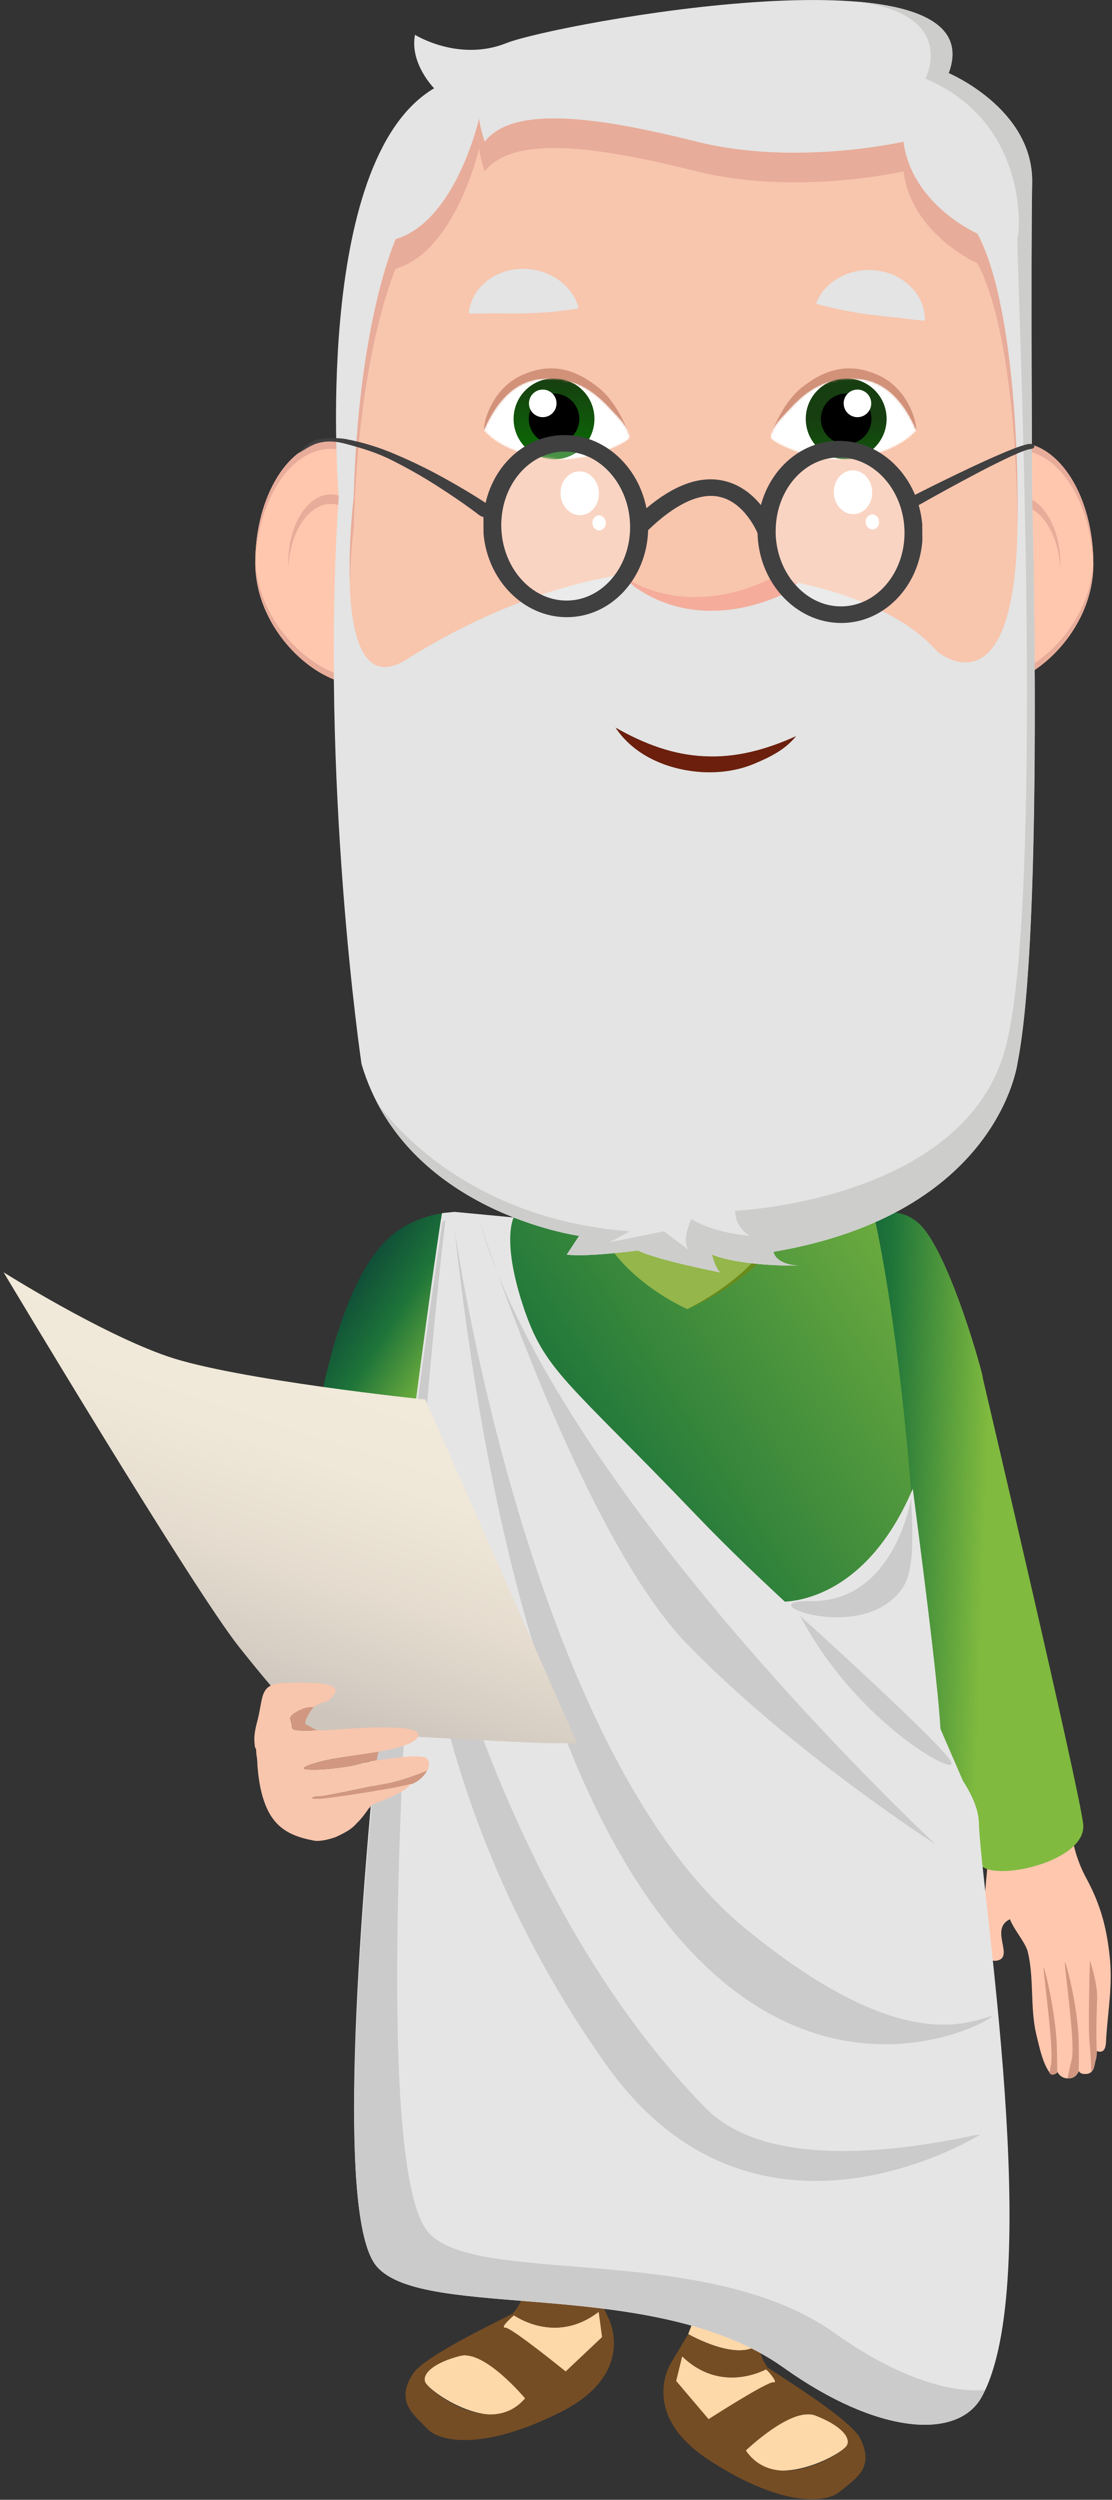 <?xml version="1.0" encoding="UTF-8"?> <svg xmlns="http://www.w3.org/2000/svg" width="528" height="1186" viewBox="0 0 528 1186" fill="none"><rect x="0" y="0" width="528" height="1186" fill="#333333" stroke="none"/> <path d="M297.843 289.232V174.381H398.509V289.232H297.843Z" stroke="white" stroke-width="0.2" stroke-miterlimit="10"></path> <path d="M432.125 255.572V140.73L398.511 174.382" stroke="white" stroke-width="0.2" stroke-miterlimit="10"></path> <path d="M432.124 140.73H331.467" stroke="white" stroke-width="0.2" stroke-miterlimit="10"></path> <path d="M298.474 289.146L302.236 285.379" stroke="white" stroke-width="0.2" stroke-miterlimit="10"></path> <path d="M309.692 277.925L332.099 255.494H421.539" stroke="white" stroke-width="0.2" stroke-miterlimit="10" stroke-dasharray="11.87 11.87"></path> <path d="M426.8 255.494H432.125" stroke="white" stroke-width="0.2" stroke-miterlimit="10"></path> <path d="M332.098 255.574V250.243" stroke="white" stroke-width="0.2" stroke-miterlimit="10"></path> <path d="M332.098 238.665V151.842" stroke="white" stroke-width="0.2" stroke-miterlimit="10" stroke-dasharray="13.03 13.03"></path> <path d="M332.098 146.06V140.73" stroke="white" stroke-width="0.2" stroke-miterlimit="10"></path> <path d="M398.511 289.232L432.17 255.527" stroke="white" stroke-width="0.2" stroke-miterlimit="10"></path> <path d="M297.843 174.381L331.6 140.587" stroke="white" stroke-width="0.2" stroke-miterlimit="10"></path> <g opacity="0.51"> <path d="M387.267 111.416C387.209 111.659 387.096 111.887 386.939 112.082C386.867 112.189 385.909 114.391 384.046 118.683C382.413 122.467 381.587 124.759 381.587 125.568C381.587 126.118 381.809 126.394 382.245 126.394C383.132 126.394 384.463 125.23 386.398 122.893C386.482 122.88 386.568 122.888 386.649 122.918C386.73 122.948 386.802 122.997 386.859 123.062C386.934 123.116 386.993 123.191 387.028 123.278C387.062 123.364 387.071 123.459 387.054 123.551C385.084 126.358 383.046 127.762 380.94 127.762C380.591 127.812 380.235 127.78 379.901 127.669C379.566 127.558 379.262 127.371 379.013 127.121C378.762 126.872 378.574 126.569 378.462 126.234C378.35 125.9 378.317 125.544 378.367 125.194C378.502 124.081 378.801 122.995 379.254 121.969C376.266 125.825 373.879 127.755 372.093 127.762C370.306 127.768 369.38 126.613 369.315 124.297C369.315 121.063 370.898 117.981 374.063 115.049C377.12 112.224 380.271 110.811 383.513 110.811C384.706 110.763 385.9 110.873 387.063 111.14C387.196 111.22 387.267 111.309 387.267 111.416ZM382.626 113.192C382.626 112.526 382.377 112.197 381.863 112.197C380.372 112.197 378.36 113.974 375.829 117.528C373.296 121.081 372.031 123.704 372.031 125.399C372.031 126.065 372.324 126.394 372.918 126.394C373.858 126.394 375.769 124.575 378.65 120.939C379.789 119.516 380.785 117.983 381.623 116.363C382.174 115.401 382.516 114.332 382.626 113.228V113.192Z" fill="white"></path> </g> <g opacity="0.51"> <path d="M465.02 145.839C464.926 146.991 464.594 148.11 464.043 149.126C463.177 150.889 462.072 152.524 460.759 153.986C458.634 156.234 456.231 158.201 453.607 159.84L452.188 163.118C454.371 160.79 456.252 159.618 457.814 159.618C459.855 159.618 460.874 160.71 460.874 162.896C460.874 165.703 459.653 168.665 457.209 171.78C454.66 174.996 452.131 176.601 449.624 176.595C448.615 176.673 447.614 176.355 446.837 175.707C446.517 175.418 446.265 175.063 446.095 174.667C445.925 174.273 445.842 173.845 445.852 173.414C445.852 171.081 446.854 167.492 448.86 162.647C450.631 158.22 452.884 154.002 455.578 150.067C458.417 145.987 460.837 143.947 462.836 143.947C464.301 143.875 465.02 144.533 465.02 145.839ZM457.592 162.3C457.592 161.572 457.308 161.208 456.705 161.208C456.101 161.208 455.267 161.785 454.043 162.985C452.693 164.262 451.519 165.713 450.554 167.302C449.17 170.944 448.478 173.205 448.478 174.081C448.478 175.031 448.912 175.502 449.782 175.502C451.238 175.502 452.915 173.826 454.814 170.474C456.678 167.199 457.606 164.475 457.601 162.3H457.592ZM462.916 146.007C462.916 145.421 462.676 145.119 462.206 145.119C461.735 145.119 460.796 145.874 459.722 147.375C458.487 149.149 457.434 151.041 456.58 153.026C456.03 154.163 455.356 155.644 454.557 157.468C456.631 156.23 458.419 154.564 459.802 152.582C461.907 149.698 462.96 147.509 462.96 146.017L462.916 146.007Z" fill="white"></path> </g> <path d="M526.926 928.48C528.284 941.71 526.269 952.629 525.302 965.894C525.071 969.126 525.594 974.775 520.741 973.124C520.687 970.728 520.741 969.569 520.741 972.716L520.536 971.262L520.767 973.166C520.776 973.335 520.776 973.517 520.767 973.686V973.918C520.737 974.937 520.616 975.948 520.403 976.946C519.765 978.724 519.773 981.12 518.575 982.63C518.215 983.038 517.773 983.375 517.278 983.607C516.783 983.839 516.246 983.965 515.7 983.972C513.038 984.176 512.417 982.932 512.293 982.616C512.289 982.595 512.289 982.567 512.293 982.553C511.955 983.024 511.077 986.01 507.483 986.059C507.338 986.08 507.192 986.08 507.048 986.059C506.028 986.08 505.023 985.813 504.151 985.279C503.278 984.745 502.575 983.979 502.123 983.066C501.865 983.403 501.54 983.691 501.167 983.902C500.795 984.106 500.382 984.239 499.958 984.274C499.562 984.303 499.17 984.183 498.848 983.951C498.724 983.818 498.636 983.698 498.529 983.572C498.423 983.445 498.467 983.48 498.449 983.438C495.006 978.787 493.426 970.805 492.104 965.43C489.061 952.994 491.066 938.528 488.022 926.049C486.904 921.419 480.506 914.435 479.326 909.791L481.101 909.967C468.89 913.796 481.207 927.321 474.374 929.921C470.895 931.249 467.275 928.839 466.326 925.15C465.365 920.604 465.301 915.911 466.139 911.337C467.994 900.524 467.976 889.767 469.831 878.968L469.609 882.059C468.092 877.893 470.301 872.363 473.904 869.883C477.506 867.41 481.944 866.679 486.239 866.033L501.528 863.693C502.697 863.419 503.916 863.433 505.078 863.735C508.13 864.81 508.503 868.97 509.169 872.223C510.426 879.157 512.824 885.839 516.268 891.987C522.285 903.341 525.453 914.063 526.926 928.48Z" fill="#FFC7AE"></path> <path d="M520.704 973.166V973.869C520.679 974.895 520.557 975.907 520.34 976.897C519.701 978.675 519.719 981.078 518.512 982.588L518.157 982.813C518.015 978.232 517.758 972.625 517.349 969.091C516.542 962.262 517.51 930.118 517.51 930.118C517.51 930.118 521.236 940.903 520.953 948.406C520.775 953.03 520.385 962.283 520.722 972.667V972.801C520.699 972.92 520.693 973.047 520.704 973.166Z" fill="#D19780"></path> <path d="M512.186 982.609C512.184 982.595 512.184 982.567 512.186 982.546C511.849 983.024 510.971 986.003 507.376 986.059C507.232 986.073 507.086 986.073 506.942 986.059C507.403 983.235 508.211 979.946 508.947 976.728C510.722 969.14 504.679 928.874 505.752 931.031C506.827 933.188 511.778 953.24 512.159 967.679C512.293 973.229 512.293 978.436 512.186 982.609Z" fill="#D19780"></path> <path d="M501.981 983.066C501.723 983.403 501.398 983.684 501.025 983.902C500.652 984.106 500.241 984.239 499.815 984.274C499.419 984.302 499.028 984.183 498.706 983.951C498.582 983.818 498.493 983.698 498.386 983.572C498.28 983.445 498.325 983.48 498.307 983.438C498.546 982.026 498.839 980.572 499.105 979.131C500.508 971.578 494.669 931.27 495.618 933.448C496.567 935.626 501.227 955.657 501.776 970.138C501.927 974.881 502.007 979.251 501.981 983.066Z" fill="#D19780"></path> <path d="M466.29 652.274C466.29 652.274 512.354 847.983 514.316 865.387C516.277 882.79 473.877 892.564 466.095 885.271C458.312 877.977 408.876 728.554 400.33 703.808C391.784 679.067 374.596 628.598 389.229 602.436C403.862 576.272 423.784 568.872 436.473 580.616C449.164 592.361 464.106 641.853 466.963 654.593" fill="url(#paint0_linear_207_85)"></path> <path d="M229.585 660.394C229.585 660.394 188.268 764.422 181.621 779.289C174.975 794.149 141.981 737.997 139.071 728.371C136.16 718.753 146.374 693.318 151.122 669.394C155.87 645.469 166.509 598.091 190.167 583.015C209.184 570.88 234.386 573.066 239.196 588.621C244.006 604.177 232.771 651.004 229.061 662.571" fill="url(#paint1_linear_207_85)"></path> <path d="M284.276 1096.76C283.947 1097.03 283.619 1097.27 283.282 1097.51C265.286 1110.6 248.363 1101.29 244.05 1098.5C244.05 1098.5 234.457 1104.47 237.306 1104.32C240.154 1104.17 268.019 1130.35 268.019 1130.35C268.019 1130.35 283.938 1115.51 285.864 1108.78C286.734 1105.87 284.276 1096.76 284.276 1096.76Z" fill="#FDD8A8"></path> <path d="M251.789 1138.14C235.257 1157.42 203.213 1134.3 201.811 1130.03C200.409 1125.77 206.754 1120.72 218.397 1117.72C230.04 1114.71 251.789 1138.14 251.789 1138.14Z" fill="#FDD8A8"></path> <path d="M282.625 1086.01C281.578 1086.43 257.307 1096.85 248.398 1086.76C247.929 1082.44 247.176 1078.14 246.143 1073.91L281.817 1084.15L282.625 1086.01Z" fill="#FDD8A8"></path> <path d="M286.654 1094.82C285.873 1095.51 285.092 1096.16 284.311 1096.77C283.983 1097.04 283.655 1097.27 283.317 1097.52C265.321 1110.61 248.398 1101.3 244.085 1098.51C243.633 1098.21 243.305 1098 243.198 1097.88C243.286 1097.88 243.437 1097.7 243.739 1097.25C245.603 1095.39 248.78 1090.35 248.451 1086.81C257.326 1096.9 281.631 1086.48 282.678 1086.05L282.74 1086.11L282.856 1086.38C282.889 1086.45 282.918 1086.52 282.945 1086.59L283.246 1087.25C283.301 1087.34 283.344 1087.45 283.37 1087.55L283.699 1088.25C284.116 1089.13 284.719 1090.52 285.562 1092.39C285.838 1093.04 286.192 1093.93 286.654 1094.82Z" fill="#754D24"></path> <path d="M289.254 1100.6L286.592 1094.81C285.812 1095.5 285.03 1096.16 284.249 1096.76L285.873 1108.8L268.587 1125.11C268.587 1125.11 242.782 1104.17 239.906 1104.32C237.031 1104.47 244.024 1098.5 244.024 1098.5C243.572 1098.2 243.243 1097.98 243.136 1097.87C243.083 1097.87 243.048 1097.87 243.083 1097.81C239.099 1100.16 201.704 1117.49 196.052 1126.24C187.559 1139.43 196.273 1145.42 202.902 1152.33C209.531 1159.24 231.396 1162.1 266.706 1144.12C302.015 1126.14 289.254 1100.6 289.254 1100.6ZM201.81 1130.03C200.4 1125.74 206.753 1120.72 218.396 1117.72C230.039 1114.71 249.304 1137.88 249.304 1137.88C232.771 1157.15 203.239 1134.3 201.81 1130.03Z" fill="#754D24"></path> <path d="M323.925 1117.91C324.227 1118.21 324.529 1118.49 324.813 1118.8C341.256 1133.8 359.102 1126.43 363.699 1124.13C363.699 1124.13 372.572 1131.13 369.759 1130.66C366.946 1130.2 336.322 1153.15 336.322 1153.15C336.322 1153.15 322.124 1136.65 320.971 1129.75C320.491 1126.67 323.925 1117.91 323.925 1117.91Z" fill="#FDD8A8"></path> <path d="M351.664 1162.6C365.969 1183.59 400.356 1164.15 402.246 1160.07C404.136 1155.99 398.359 1150.29 387.16 1145.99C375.961 1141.69 351.664 1162.6 351.664 1162.6Z" fill="#FDD8A8"></path> <path d="M326.764 1107.37C327.757 1107.91 350.723 1120.95 360.698 1111.9C361.639 1107.65 362.861 1103.46 364.354 1099.38L328.974 1101.69L326.764 1107.37Z" fill="#FDD8A8"></path> <path d="M321.822 1115.68C322.522 1116.45 323.223 1117.19 323.934 1117.87C324.235 1118.18 324.537 1118.46 324.82 1118.77C341.264 1133.77 359.11 1126.39 363.706 1124.09C364.185 1123.85 364.541 1123.68 364.701 1123.57C364.621 1123.57 364.487 1123.37 364.239 1122.88C362.589 1120.83 359.988 1115.47 360.689 1111.98C350.724 1121.02 327.749 1107.98 326.756 1107.45L326.685 1107.5L326.534 1107.76C326.534 1107.81 326.463 1107.9 326.427 1107.95L326.054 1108.59C325.983 1108.66 325.932 1108.76 325.903 1108.87C325.788 1109.04 325.646 1109.26 325.495 1109.52C324.971 1110.41 324.235 1111.68 323.188 1113.43C322.788 1114.03 322.345 1114.83 321.822 1115.68Z" fill="#754D24"></path> <path d="M336.277 1166.9C369.386 1188.68 391.403 1188.22 398.785 1182.11C406.169 1175.99 415.451 1170.99 408.467 1156.94C403.808 1147.58 368.534 1126.22 364.852 1123.45C364.852 1123.45 364.852 1123.51 364.789 1123.5C364.63 1123.61 364.274 1123.78 363.796 1124.03C363.796 1124.03 370.061 1130.73 367.247 1130.25C364.435 1129.76 336.446 1147.73 336.446 1147.73L321.068 1129.62L323.925 1117.92C323.215 1117.23 322.514 1116.48 321.813 1115.71L318.556 1121.18C318.556 1121.18 303.196 1145.09 336.277 1166.9ZM354.158 1162.61C354.158 1162.61 375.864 1141.69 387.099 1145.99C398.333 1150.31 404.11 1155.96 402.184 1160.07C400.258 1164.18 368.463 1183.6 354.158 1162.61Z" fill="#754D24"></path> <path d="M235.78 583.363C258.302 566.484 271.817 564.707 271.817 564.707L325.443 568.135L379.058 564.707C379.058 564.707 393.177 563.054 415.708 579.969C415.708 579.969 441.957 693.061 437.627 897.756C437.627 897.756 410.943 915.813 325.877 915.904H324.99C239.924 915.813 213.24 903.763 213.24 903.763C208.918 699.085 235.78 583.363 235.78 583.363Z" fill="url(#paint2_linear_207_85)"></path> <path d="M210.56 575.481C210.56 575.481 209.867 575.544 209.85 575.641C206.442 594.298 143.508 1034.1 178.853 1075.26C201.428 1101.53 310.64 1079.48 372.083 1123.31C417.003 1155.34 454.762 1157.59 466.067 1137.32C496.239 1083.26 465.624 896.688 464.807 864.902C463.991 833.116 391.961 782.922 330.58 718.851C269.199 654.779 258.55 650.782 248.212 619.066C238.113 588.096 243.917 577.623 243.917 577.623L215.777 574.957L210.56 575.481Z" fill="#E6E5E5"></path> <path d="M467.727 1133.91C467.186 1135.1 466.645 1136.25 466.041 1137.3C454.762 1157.57 416.994 1155.32 372.083 1123.31C310.614 1079.46 201.411 1101.53 178.853 1075.26C142.736 1033.2 210.053 579.816 210.053 579.816L211.527 578.821C200.816 665.883 170.787 1021.16 203.248 1058.94C225.832 1085.23 335.035 1063.15 396.469 1107C424.617 1127.06 449.935 1135.43 467.727 1133.91Z" fill="#CCCBCB"></path> <path d="M457.202 844.842L446.553 820.272C445.506 802.222 441.034 764.956 433.42 706.337C408.822 763.846 369.182 759.89 369.182 759.89C367.664 780.905 447.21 834.985 447.21 834.985C447.21 834.985 447.21 834.394 447.21 833.207L457.202 844.842Z" fill="#E6E5E5"></path> <path d="M305.901 557.544C303.238 535.948 293.477 515.266 293.477 515.266H354.095C346.641 530.644 343.446 546.715 342.08 557.669C362.072 559.65 367.619 559.623 369.181 568.178C369.181 604.309 326.293 621.091 326.293 621.091C326.293 621.091 280.814 601.271 280.814 565.123C280.814 560.369 285.961 559.117 305.901 557.544Z" fill="#94B64B"></path> <path d="M362.639 482.779C352.878 502.874 348.725 523.885 346.941 538.196C373.066 540.791 380.316 540.746 382.366 551.931C382.366 599.158 326.309 621.092 326.309 621.092C373.341 597.283 381.603 561.241 377.832 551.931C374.06 542.621 339.895 546.263 339.895 546.263L342.726 532.662L337.065 529.544L339.336 537.193C326.913 535.718 305.917 521.886 305.917 521.886L297.576 525.857C294.346 511.047 289.587 496.613 283.377 482.788L362.639 482.779Z" fill="#698B1A"></path> <path d="M193.097 267.06C193.097 298.918 189.707 324.734 169.856 324.734C150.005 324.734 121.209 298.918 121.209 267.06C121.209 235.203 137.298 209.377 157.148 209.377C176.999 209.377 193.097 235.203 193.097 267.06Z" fill="#FFC7AE"></path> <path d="M157.147 212.957C176.865 212.957 192.865 238.436 193.087 269.992C193.087 269.023 193.087 268.038 193.087 267.06C193.087 235.203 176.99 209.377 157.139 209.377C137.288 209.377 121.199 235.203 121.199 267.06C121.199 267.487 121.199 267.948 121.199 268.348C121.998 237.521 137.785 212.957 157.147 212.957Z" fill="#E8AC9A"></path> <path d="M169.855 321.481C150.243 321.481 121.936 296.287 121.243 264.971C121.243 265.663 121.243 266.357 121.243 267.058C121.243 298.916 150.039 324.733 169.89 324.733C189.741 324.733 193.131 298.916 193.131 267.058C193.131 266.863 193.131 266.667 193.131 266.472C192.891 297.086 189.147 321.481 169.855 321.481Z" fill="#E8AC9A"></path> <path d="M157.147 239.084C168.141 239.084 177.069 253.129 177.388 270.639C177.388 269.458 177.388 268.267 177.388 267.086C177.388 249.123 168.319 234.553 157.12 234.553C145.921 234.553 136.852 249.123 136.852 267.086C136.852 267.77 136.852 268.454 136.932 269.138C137.757 252.32 146.445 239.084 157.147 239.084Z" fill="#E8AC9A"></path> <path d="M447.271 267.637C447.271 299.495 450.661 325.311 470.513 325.311C490.364 325.311 519.151 299.495 519.151 267.637C519.151 235.779 503.053 209.98 483.202 209.98C463.352 209.98 447.271 235.744 447.271 267.637Z" fill="#FFC7AE"></path> <path d="M483.202 213.534C463.493 213.534 447.493 239.012 447.271 270.568C447.271 269.6 447.271 268.614 447.271 267.636C447.271 235.779 463.369 209.953 483.211 209.953C503.053 209.953 519.151 235.743 519.151 267.636C519.151 268.063 519.151 268.525 519.151 268.924C518.361 238.133 502.575 213.534 483.202 213.534Z" fill="#E8AC9A"></path> <path d="M470.503 322.06C490.115 322.06 518.423 296.865 519.115 265.549C519.115 266.242 519.115 266.936 519.115 267.637C519.115 299.495 490.32 325.312 470.468 325.312C450.617 325.312 447.271 299.495 447.271 267.637C447.271 267.441 447.271 267.246 447.271 267.051C447.467 297.665 451.212 322.06 470.503 322.06Z" fill="#E8AC9A"></path> <path d="M483.203 239.66C472.217 239.66 463.29 253.705 462.961 271.215C462.961 270.034 462.961 268.843 462.961 267.662C462.961 249.699 472.04 235.129 483.23 235.129C494.419 235.129 503.506 249.699 503.506 267.662C503.506 268.346 503.506 269.03 503.426 269.714C502.601 252.897 493.87 239.66 483.203 239.66Z" fill="#E8AC9A"></path> <path d="M160.822 265.006C160.822 397.696 160.821 586.355 325.433 586.355C493.505 586.355 490.044 397.696 490.044 265.006C490.044 132.316 490.044 24.75 325.433 24.75C160.821 24.75 160.822 132.316 160.822 265.006Z" fill="#F8C5AD"></path> <g style="mix-blend-mode:multiply"> <path d="M490.044 265.006C490.044 257.781 490.044 250.644 490.044 243.596C490.044 241.935 490.044 239.971 490.044 237.742C489.308 117.897 478.677 24.75 325.495 24.75C160.883 24.75 160.883 132.325 160.883 265.006C160.883 397.687 160.883 586.346 325.495 586.346C493.514 586.346 490.044 397.687 490.044 265.006ZM445.204 323.302C410.773 284.275 325.406 284.275 325.406 284.275C278.375 284.275 230.756 303.136 193.069 326.918C168.373 342.483 165.249 304.548 166.039 276.546C165.748 262.927 166.382 249.303 167.938 235.77C170.112 152.501 187.869 113.474 187.869 113.474C216.461 105.016 227.5 56.199 227.5 56.199C227.5 59.424 230.1 67.287 230.1 67.287C243.757 49.723 284.045 55.578 330.926 67.287C377.807 78.996 428.939 67.287 428.939 67.287C432.834 97.207 464.035 110.871 464.035 110.871C483.557 147.294 483.088 235.77 483.088 235.77C483.194 241.17 483.212 246.226 483.088 250.934C485.111 356.857 445.204 323.302 445.204 323.302Z" fill="#FADED7"></path> </g> <path d="M490.044 235.743C490.044 235.743 489.388 121.896 490.044 86.769C490.701 51.642 450.405 34.736 450.405 34.736C473.806 -27.718 263.271 11.309 240.527 20.424C217.784 29.539 197.045 16.515 197.045 16.515C194.445 30.178 206.141 41.888 206.141 41.888C147.608 76.366 160.822 235.743 160.822 235.743C151.771 371.045 171.656 504.828 171.656 504.828C192.438 575.081 274.967 586.346 274.967 586.346L269.119 595.23C278.215 596.528 302.91 593.284 302.91 593.284C311.997 597.833 341.903 603.679 341.903 603.679C339.303 601.075 337.998 595.23 337.998 595.23C352.942 601.076 378.933 600.436 378.933 600.436C367.885 599.778 367.23 593.924 367.23 593.924C474.444 575.712 483.114 504.152 483.114 504.152C495.67 441.068 490.044 235.743 490.044 235.743ZM230.127 67.251C243.784 49.688 284.072 55.542 330.953 67.251C377.834 78.96 428.965 67.251 428.965 67.251C432.86 97.172 464.062 110.836 464.062 110.836C483.585 147.26 483.114 235.734 483.114 235.734C483.22 241.136 483.238 246.191 483.114 250.899C481.428 339.738 445.188 309.24 445.188 309.24C410.757 270.213 325.389 270.213 325.389 270.213C278.357 270.213 230.74 289.073 193.052 312.856C172.34 325.906 166.811 301.306 166.021 276.547C165.73 262.927 166.364 249.303 167.921 235.77C170.095 152.501 187.851 113.474 187.851 113.474C216.443 105.017 227.483 56.199 227.483 56.199C227.527 59.389 230.127 67.251 230.127 67.251Z" fill="#E3E4E3"></path> <path d="M483.133 250.9C483.133 250.535 483.133 250.171 483.133 249.789C483.133 249.789 483.567 161.323 464.08 124.89C464.08 124.89 432.879 111.236 428.983 81.315C428.983 81.315 377.869 93.024 330.97 81.315C284.072 69.606 243.801 63.751 230.145 81.315C230.145 81.315 227.544 73.443 227.544 70.219C227.544 70.219 216.505 119.081 187.913 127.494C187.913 127.494 170.166 166.53 167.983 249.789C167.983 249.789 166.483 261.783 166.083 276.512C165.793 262.892 166.427 249.269 167.983 235.735C170.156 152.466 187.913 113.439 187.913 113.439C216.505 104.982 227.544 56.165 227.544 56.165C227.544 59.389 230.145 67.252 230.145 67.252C243.801 49.688 284.089 55.543 330.97 67.252C377.851 78.961 428.983 67.252 428.983 67.252C432.879 97.172 464.08 110.836 464.08 110.836C483.602 147.26 483.133 235.735 483.133 235.735C483.222 241.137 483.239 246.191 483.133 250.9Z" fill="#E8AC9A"></path> <g style="mix-blend-mode:multiply"> <path d="M325.433 270.213C343.359 270.583 361.208 272.666 378.739 276.432C377.513 278.002 376.073 279.392 374.462 280.562C374.462 280.562 336.818 302.168 302.529 279.248C298.784 276.742 297.152 274.468 297.161 272.451C306.517 271.008 315.967 270.259 325.433 270.213Z" fill="#F5AC9B"></path> </g> <path d="M366.671 274.067C366.671 274.067 329.019 295.672 294.739 272.752C260.459 249.832 402.7 246.696 366.671 274.067Z" fill="#F8C5AD"></path> <path d="M302.911 593.291C302.911 593.291 278.215 596.542 269.119 595.245L274.967 586.361C274.967 586.361 206.94 577.051 178.853 522.753C179.51 523.765 215.051 577.904 299.016 584.193L289.361 589.399L315.255 584.193L327.048 593.077C325.717 591.558 324.253 587.694 328.246 578.365C328.246 578.365 337.351 584.655 356.19 586.361C354.049 585.189 352.261 583.465 351.013 581.367C349.764 579.268 349.1 576.872 349.091 574.43C349.091 574.43 456.954 569.881 477.098 498.322C497.242 426.762 482.068 114.742 483.159 112.761C484.25 110.779 488.794 58.116 439.411 37.301C439.411 37.301 455.676 6.34 405.689 0.672C437.538 3.133 458.782 12.497 450.476 34.698C450.476 34.698 490.764 51.577 490.107 86.74C489.45 121.902 490.107 235.705 490.107 235.705C490.107 235.705 495.733 441.038 483.177 504.141C483.177 504.141 474.515 575.7 367.301 593.913C367.301 593.913 367.949 599.767 378.997 600.415C378.997 600.415 353.005 601.073 338.061 595.218C338.061 595.218 339.357 601.073 341.957 603.667C341.894 603.694 312.007 597.839 302.911 593.291Z" fill="#CDCDCC"></path> <path d="M274.78 146.336C268.48 147.393 263.803 147.838 259.535 148.157C255.267 148.477 251.709 148.664 248.3 148.708H237.652C233.561 148.513 229.151 148.948 222.566 148.708C222.859 145.697 223.773 142.78 225.25 140.14C226.728 137.501 228.736 135.198 231.147 133.374C233.428 131.358 236.232 130.185 239.054 129.003C241.924 128.083 244.914 127.593 247.928 127.547C253.824 127.444 259.614 129.126 264.54 132.371C269.27 135.56 273.254 140.011 274.78 146.336Z" fill="#E3E4E3"></path> <path d="M387.498 144.078C393.647 145.855 398.244 146.788 402.459 147.578C406.674 148.37 410.179 148.955 413.56 149.355L424.2 150.545C428.282 150.794 432.613 151.718 439.179 152.19C439.222 149.164 438.638 146.163 437.463 143.375C436.288 140.588 434.549 138.074 432.355 135.994C430.305 133.738 427.653 132.254 424.981 130.779C422.217 129.535 419.283 128.712 416.276 128.336C410.426 127.574 404.483 128.602 399.229 131.286C394.171 133.977 389.716 137.958 387.498 144.078Z" fill="#E3E4E3"></path> <path d="M292.226 345.167C306.096 353.1 319.993 358.191 334.564 358.795C349.135 359.568 363.431 355.836 377.993 349.244C372.979 355.543 365.916 359.079 358.302 362.286C350.688 365.493 342.577 366.684 334.209 366.364C317.473 365.555 301.1 358.617 292.226 345.167Z" fill="#6B1F0C"></path> <path d="M227.643 244.456C221.263 239.615 214.51 234.986 207.677 230.633C200.847 226.253 193.791 222.235 186.539 218.596C179.339 214.873 171.618 212.521 163.773 210.481C159.86 209.5 156.375 209.003 152.062 209.943C147.748 210.884 144.996 213.264 141.262 215.23C144.316 212.39 147.722 208.731 151.869 208.325C156.009 207.866 160.195 207.579 164.292 208.326C172.425 209.879 180.36 212.334 187.95 215.646C195.561 218.854 202.995 222.463 210.224 226.458C217.474 230.429 224.528 234.613 231.522 239.215C231.901 239.437 232.232 239.735 232.493 240.089C232.754 240.444 232.941 240.847 233.042 241.276C233.143 241.705 233.155 242.149 233.079 242.583C233.002 243.017 232.839 243.431 232.599 243.799C232.358 244.168 232.045 244.484 231.678 244.728C231.313 244.971 230.9 245.139 230.468 245.218C230.035 245.297 229.591 245.289 229.162 245.191C228.733 245.094 228.328 244.91 227.972 244.652L227.803 244.537L227.643 244.456Z" fill="#404041"></path> <path d="M433.595 235.201C442.642 230.617 451.719 226.148 460.901 221.822C465.492 219.663 470.112 217.548 474.799 215.532C477.143 214.519 479.506 213.542 481.917 212.627C483.122 212.174 484.357 211.738 485.621 211.348C486.267 211.161 486.894 210.966 487.55 210.824C488.371 210.598 489.238 210.543 490.087 210.663C490.362 210.701 490.616 210.825 490.804 211.015C490.992 211.207 491.102 211.45 491.116 211.708C491.129 211.965 491.045 212.218 490.879 212.424C490.713 212.631 490.473 212.778 490.202 212.84L489.469 213.009C489.044 213.052 488.625 213.133 488.216 213.249C487.665 213.382 487.087 213.595 486.518 213.782C485.361 214.199 484.213 214.67 483.065 215.15C480.77 216.136 478.493 217.202 476.236 218.294C471.713 220.48 467.238 222.737 462.791 225.127C453.889 229.808 445.063 234.659 436.334 239.59C436.025 239.765 435.682 239.882 435.324 239.934C434.965 239.987 434.6 239.974 434.246 239.897C433.894 239.82 433.56 239.678 433.267 239.482C432.974 239.286 432.725 239.039 432.535 238.754C432.345 238.469 432.217 238.153 432.159 237.823C432.103 237.493 432.116 237.156 432.201 236.831C432.284 236.506 432.437 236.2 432.65 235.929C432.864 235.659 433.132 235.429 433.441 235.254L433.595 235.201Z" fill="#404041"></path> <path d="M227.669 579.406C227.669 579.406 276.209 728.715 326.392 780.181C376.707 831.795 444.211 875.012 444.211 875.012C444.211 875.012 264.637 708.269 227.669 579.406Z" fill="#CCCBCB"></path> <path d="M176.29 856.428C176.29 856.997 175.988 857.173 175.305 857.883C174.124 858.079 170.149 861.304 168.356 861.824C166.032 862.499 157.406 862.112 155.524 862.26C153.643 862.414 165.623 860.314 169.084 858.705C171.432 857.784 173.839 857.025 176.29 856.428Z" fill="#D19780"></path> <path d="M215.778 582.87C215.778 582.87 250.706 830.474 354.105 915.131C427.316 975.098 459.155 959.55 470.434 956.585C481.713 953.613 270.85 1084.6 215.778 582.87Z" fill="#CCCBCB"></path> <path d="M247.431 178.167C235.699 183.62 230.309 196.184 229.746 203.781L298.763 206.406C297.339 202.174 292.296 190.392 284.396 184.067C274.317 175.997 262.645 171.095 247.431 178.167Z" fill="#D2927A"></path> <mask id="mask0_207_85" style="mask-type:alpha" maskUnits="userSpaceOnUse" x="229" y="179" width="70" height="40"> <path d="M256.224 179.822C242.093 181.412 234 194.027 229.702 204.196C236.099 211.641 248.293 216.709 264.051 217.928C279.809 219.148 297.668 210.045 298.722 208.141C299.777 206.237 297.265 201.525 292.303 196.497C287.341 191.469 277.013 177.483 256.224 179.822Z" fill="white"></path> </mask> <g mask="url(#mask0_207_85)"> <path d="M256.224 179.822C242.093 181.412 234 194.027 229.702 204.196C236.099 211.641 248.293 216.709 264.051 217.928C279.809 219.148 297.668 210.045 298.722 208.141C299.777 206.237 297.265 201.525 292.303 196.497C287.341 191.469 277.013 177.483 256.224 179.822Z" fill="white"></path> <circle cx="263.059" cy="198.727" r="19.197" transform="rotate(0.683 263.059 198.727)" fill="url(#paint3_linear_207_85)"></circle> <circle cx="263.061" cy="198.729" r="12.013" transform="rotate(0.683 263.061 198.729)" fill="black"></circle> <circle cx="257.709" cy="191.382" r="6.545" transform="rotate(0.683 257.709 191.382)" fill="white"></circle> </g> <path d="M417.413 178.167C429.145 183.62 434.535 196.184 435.098 203.781L366.082 206.406C367.505 202.174 372.548 190.392 380.449 184.067C390.527 175.997 402.199 171.095 417.413 178.167Z" fill="#D2927A"></path> <mask id="mask1_207_85" style="mask-type:alpha" maskUnits="userSpaceOnUse" x="365" y="179" width="71" height="40"> <path d="M408.62 179.822C422.751 181.412 430.844 194.027 435.142 204.196C428.745 211.641 416.551 216.709 400.793 217.928C385.035 219.148 367.176 210.045 366.122 208.141C365.067 206.237 367.58 201.525 372.541 196.497C377.503 191.469 387.831 177.483 408.62 179.822Z" fill="white"></path> </mask> <g mask="url(#mask1_207_85)"> <path d="M408.62 179.822C422.751 181.412 430.844 194.027 435.142 204.196C428.745 211.641 416.551 216.709 400.793 217.928C385.035 219.148 367.176 210.045 366.122 208.141C365.067 206.237 367.58 201.525 372.541 196.497C377.503 191.469 387.831 177.483 408.62 179.822Z" fill="white"></path> <circle r="19.197" transform="matrix(-1 0.012 0.012 1 401.785 198.727)" fill="url(#paint4_linear_207_85)"></circle> <circle r="12.013" transform="matrix(-1 0.012 0.012 1 401.784 198.729)" fill="black"></circle> <circle r="6.545" transform="matrix(-1 0.012 0.012 1 407.135 191.382)" fill="white"></circle> </g> <path d="M196.245 710.855C196.245 710.855 227.667 890.54 335.078 1000.17C373.075 1038.95 470.583 1009.84 465.205 1012.93C458.567 1016.76 356.944 1076.6 288.038 979.898C244.705 919.073 200.628 827.861 196.245 710.855Z" fill="#CCCBCB"></path> <path d="M379.91 766.607C379.91 766.607 448.301 828.359 451.656 835.996C455.01 843.641 406.363 817.026 379.91 766.607Z" fill="#CCCBCB"></path> <path d="M432.612 710.855C432.612 710.855 424.857 760.509 384.454 759.645C354.176 759.005 410.268 781.074 428.708 753.138C434.405 744.503 433.331 726.58 432.612 710.855Z" fill="#CCCBCB"></path> <path opacity="0.25" d="M363.965 252.188C364.107 273.509 379.849 290.815 399.123 290.939C418.397 291.064 433.91 273.926 433.732 252.65C433.554 231.373 417.848 214.023 398.574 213.889C379.299 213.756 363.832 230.911 363.965 252.188Z" fill="white"></path> <path d="M395.911 233.479C395.911 239.227 400.064 243.9 405.087 243.935C410.11 243.971 414.173 239.342 414.138 233.603C414.103 227.864 409.985 223.183 404.954 223.147C399.922 223.111 395.876 227.749 395.911 233.479Z" fill="white"></path> <path d="M411.077 247.578C411.031 248.476 411.337 249.357 411.93 250.033C412.524 250.709 413.358 251.125 414.254 251.193C414.693 251.166 415.121 251.052 415.515 250.86C415.911 250.666 416.263 250.396 416.553 250.066C416.843 249.735 417.065 249.352 417.207 248.935C417.348 248.518 417.407 248.079 417.377 247.64C417.425 246.741 417.118 245.86 416.524 245.185C415.931 244.509 415.097 244.093 414.2 244.024C413.762 244.051 413.334 244.164 412.939 244.358C412.545 244.552 412.192 244.821 411.902 245.152C411.611 245.481 411.389 245.866 411.247 246.281C411.106 246.698 411.048 247.139 411.077 247.578Z" fill="white"></path> <path d="M437.903 248.703C435.95 226.697 419.028 209.303 398.609 209.161C376.992 209.018 359.564 228.287 359.688 252.114C359.812 275.941 377.56 295.432 399.186 295.575C419.596 295.716 436.288 278.526 437.956 256.556M368.314 252.168C368.189 232.677 381.801 216.907 398.662 217.014C415.522 217.121 429.357 233.076 429.482 252.55C429.606 272.023 415.993 287.818 399.133 287.703C382.272 287.587 368.402 271.659 368.278 252.168H368.314Z" fill="#404041"></path> <path opacity="0.25" d="M233.704 249.334C233.846 270.655 249.579 287.961 268.854 288.086C288.128 288.21 303.64 271.073 303.462 249.796C303.284 228.519 287.587 211.168 268.312 211.035C249.038 210.902 233.562 228.057 233.704 249.334Z" fill="white"></path> <path d="M266.157 233.967C266.157 239.706 270.301 244.388 275.332 244.424C280.364 244.459 284.419 239.831 284.375 234.091C284.331 228.352 280.23 223.671 275.199 223.635C270.167 223.6 266.112 228.21 266.157 233.967Z" fill="white"></path> <path d="M281.313 248.041C281.267 248.94 281.572 249.823 282.165 250.5C282.759 251.177 283.593 251.595 284.489 251.665C284.929 251.638 285.359 251.525 285.753 251.332C286.149 251.138 286.502 250.869 286.792 250.539C287.082 250.209 287.306 249.825 287.448 249.408C287.591 248.991 287.65 248.551 287.622 248.112C287.669 247.214 287.363 246.333 286.769 245.657C286.176 244.982 285.342 244.565 284.445 244.496C283.56 244.552 282.734 244.956 282.147 245.62C281.559 246.285 281.26 247.155 281.313 248.041Z" fill="white"></path> <path d="M229.595 253.282C231.548 275.278 248.471 292.682 268.881 292.816C289.992 292.957 307.091 274.577 307.748 251.532C320.349 239.344 331.912 233.764 341.177 235.621C353.857 238.099 359.811 253.238 359.891 253.389L368.038 250.902C367.736 250.11 360.424 231.41 342.933 227.954C331.912 225.769 319.862 230.246 306.941 241.12C303.134 221.451 287.214 206.535 268.313 206.411C247.903 206.268 231.211 223.45 229.543 245.429M238.017 249.408C237.884 229.917 251.505 214.149 268.365 214.255C285.226 214.362 299.052 230.317 299.185 249.791C299.318 269.264 285.696 285.051 268.835 284.936C251.975 284.82 238.15 268.909 238.017 249.408Z" fill="#404041"></path> <path d="M178.933 835.154C178.046 835.491 173.555 835.814 172.331 836.348C168.124 838.126 150.465 840.409 145.061 839.355C141.015 838.568 154.015 834.816 161.762 833.945C161.762 833.945 178.623 829.097 179.306 830.095C180.264 830.587 179.004 833.06 178.933 835.154Z" fill="#D19780"></path> <path d="M202.866 839.966C201.145 843.311 197.08 846.36 194.658 846.571C193.123 846.704 192.882 847.435 192.651 847.709C191.763 847.871 190.416 847.463 189.458 847.709C185.518 848.707 153.962 853.723 150.235 853.506C146.508 853.281 148.886 852.213 151.886 852.213C154.885 852.213 176.537 847.33 183.974 846.058C190.256 844.976 199.982 841.147 202.866 839.966Z" fill="#D19780"></path> <path d="M1.698 603.621C1.698 603.621 91.076 753.075 113.51 781.376C136.227 810.021 148.117 821.178 148.117 821.178C148.117 821.178 249.449 827.045 261.704 827.045H274.003L201.956 664.023C201.956 664.023 111.752 654.642 79.496 643.501C47.239 632.361 1.698 603.621 1.698 603.621Z" fill="url(#paint5_linear_207_85)"></path> <path d="M151.025 820.827C148.494 821.094 145.946 821.179 143.403 821.08C137.014 820.785 139.498 820.111 137.919 815.818C137.031 813.295 145.151 809.038 148.967 809.839C147.742 811.307 143.377 817.42 145.515 818.34C148.221 819.506 148.824 820.462 151.025 820.827Z" fill="#D19780"></path> <path d="M151.886 852.213C154.903 852.213 176.538 847.33 183.974 846.058C190.257 844.976 199.947 841.147 202.867 839.959C203.852 838.097 204.092 836.123 202.867 834.528C200.888 831.858 187.411 834.107 176.256 835.519C175.369 835.856 174.076 835.976 172.305 836.348C168.098 838.126 150.439 840.409 145.035 839.355C140.989 838.568 153.989 834.816 161.736 833.945C165.401 832.61 197.125 830.467 198.59 823.455C200.054 816.45 157.53 820.975 153.235 820.975C152.487 820.989 151.737 820.94 150.999 820.827C148.467 821.094 145.919 821.172 143.376 821.073C136.986 820.785 139.471 820.104 137.892 815.818C137.004 813.295 144.937 809.199 148.753 810C149.876 809.227 151.089 808.602 152.365 808.131C155.462 806.761 156.092 807.597 158.684 803.817C162.765 797.845 146.313 798.028 134.599 798.484C122.886 798.934 125.211 805.419 122.07 816.977C120.863 821.425 120.632 824.432 120.809 826.413C120.942 827.994 120.951 828.886 121.315 829.434C121.821 830.039 121.562 830.165 121.634 830.952C121.634 830.952 121.724 831.795 121.724 831.823C121.661 832.399 122.096 833.84 122.176 836.081C122.176 837.093 122.292 838.245 122.398 839.489C122.992 846.388 124.741 856.204 129.453 862.703C134.715 869.982 142.408 871.97 149.268 873.305C152.063 873.846 157.929 872.265 159.837 871.373C167.823 867.691 168.205 866.047 170.619 863.778C172.268 861.93 173.786 859.963 175.163 857.897C177.94 854.201 175.659 856.85 175.092 856.78C183.584 853.787 190.612 850.231 191.898 849.248C197.342 845.25 193.547 846.915 192.183 847.07C191.295 847.231 190.345 847.414 189.387 847.667C185.447 848.658 153.892 853.681 150.165 853.456C146.437 853.232 148.887 852.213 151.886 852.213Z" fill="#F8C5AD"></path> <defs> <linearGradient id="paint0_linear_207_85" x1="380.041" y1="729.215" x2="518.796" y2="733.881" gradientUnits="userSpaceOnUse"> <stop stop-color="#0D4938"></stop> <stop offset="0.28" stop-color="#1E7439"></stop> <stop offset="0.63" stop-color="#80BA3F"></stop> </linearGradient> <linearGradient id="paint1_linear_207_85" x1="142.661" y1="641.944" x2="229.073" y2="697.432" gradientUnits="userSpaceOnUse"> <stop stop-color="#0D4938"></stop> <stop offset="0.28" stop-color="#1E7439"></stop> <stop offset="0.63" stop-color="#80BA3F"></stop> </linearGradient> <linearGradient id="paint2_linear_207_85" x1="167.158" y1="850.625" x2="707.275" y2="500.096" gradientUnits="userSpaceOnUse"> <stop stop-color="#0D4938"></stop> <stop offset="0.28" stop-color="#1E753A"></stop> <stop offset="0.63" stop-color="#80B940"></stop> <stop offset="0.69" stop-color="#91BF3C"></stop> <stop offset="0.79" stop-color="#A6C736"></stop> <stop offset="0.89" stop-color="#B3CB33"></stop> <stop offset="0.99" stop-color="#B7CD32"></stop> </linearGradient> <linearGradient id="paint3_linear_207_85" x1="263.059" y1="179.53" x2="263.059" y2="217.924" gradientUnits="userSpaceOnUse"> <stop stop-color="#173E11"></stop> <stop offset="1" stop-color="#096E04"></stop> </linearGradient> <linearGradient id="paint4_linear_207_85" x1="19.197" y1="0" x2="19.197" y2="38.394" gradientUnits="userSpaceOnUse"> <stop stop-color="#173E11"></stop> <stop offset="1" stop-color="#096E04"></stop> </linearGradient> <linearGradient id="paint5_linear_207_85" x1="164.712" y1="632.769" x2="110.516" y2="798.975" gradientUnits="userSpaceOnUse"> <stop stop-color="#F2EADA"></stop> <stop offset="0.35" stop-color="#EFE7D7"></stop> <stop offset="0.65" stop-color="#E5DCCF"></stop> <stop offset="0.93" stop-color="#D3CBC1"></stop> <stop offset="1" stop-color="#CEC5BC"></stop> </linearGradient> </defs> </svg> 